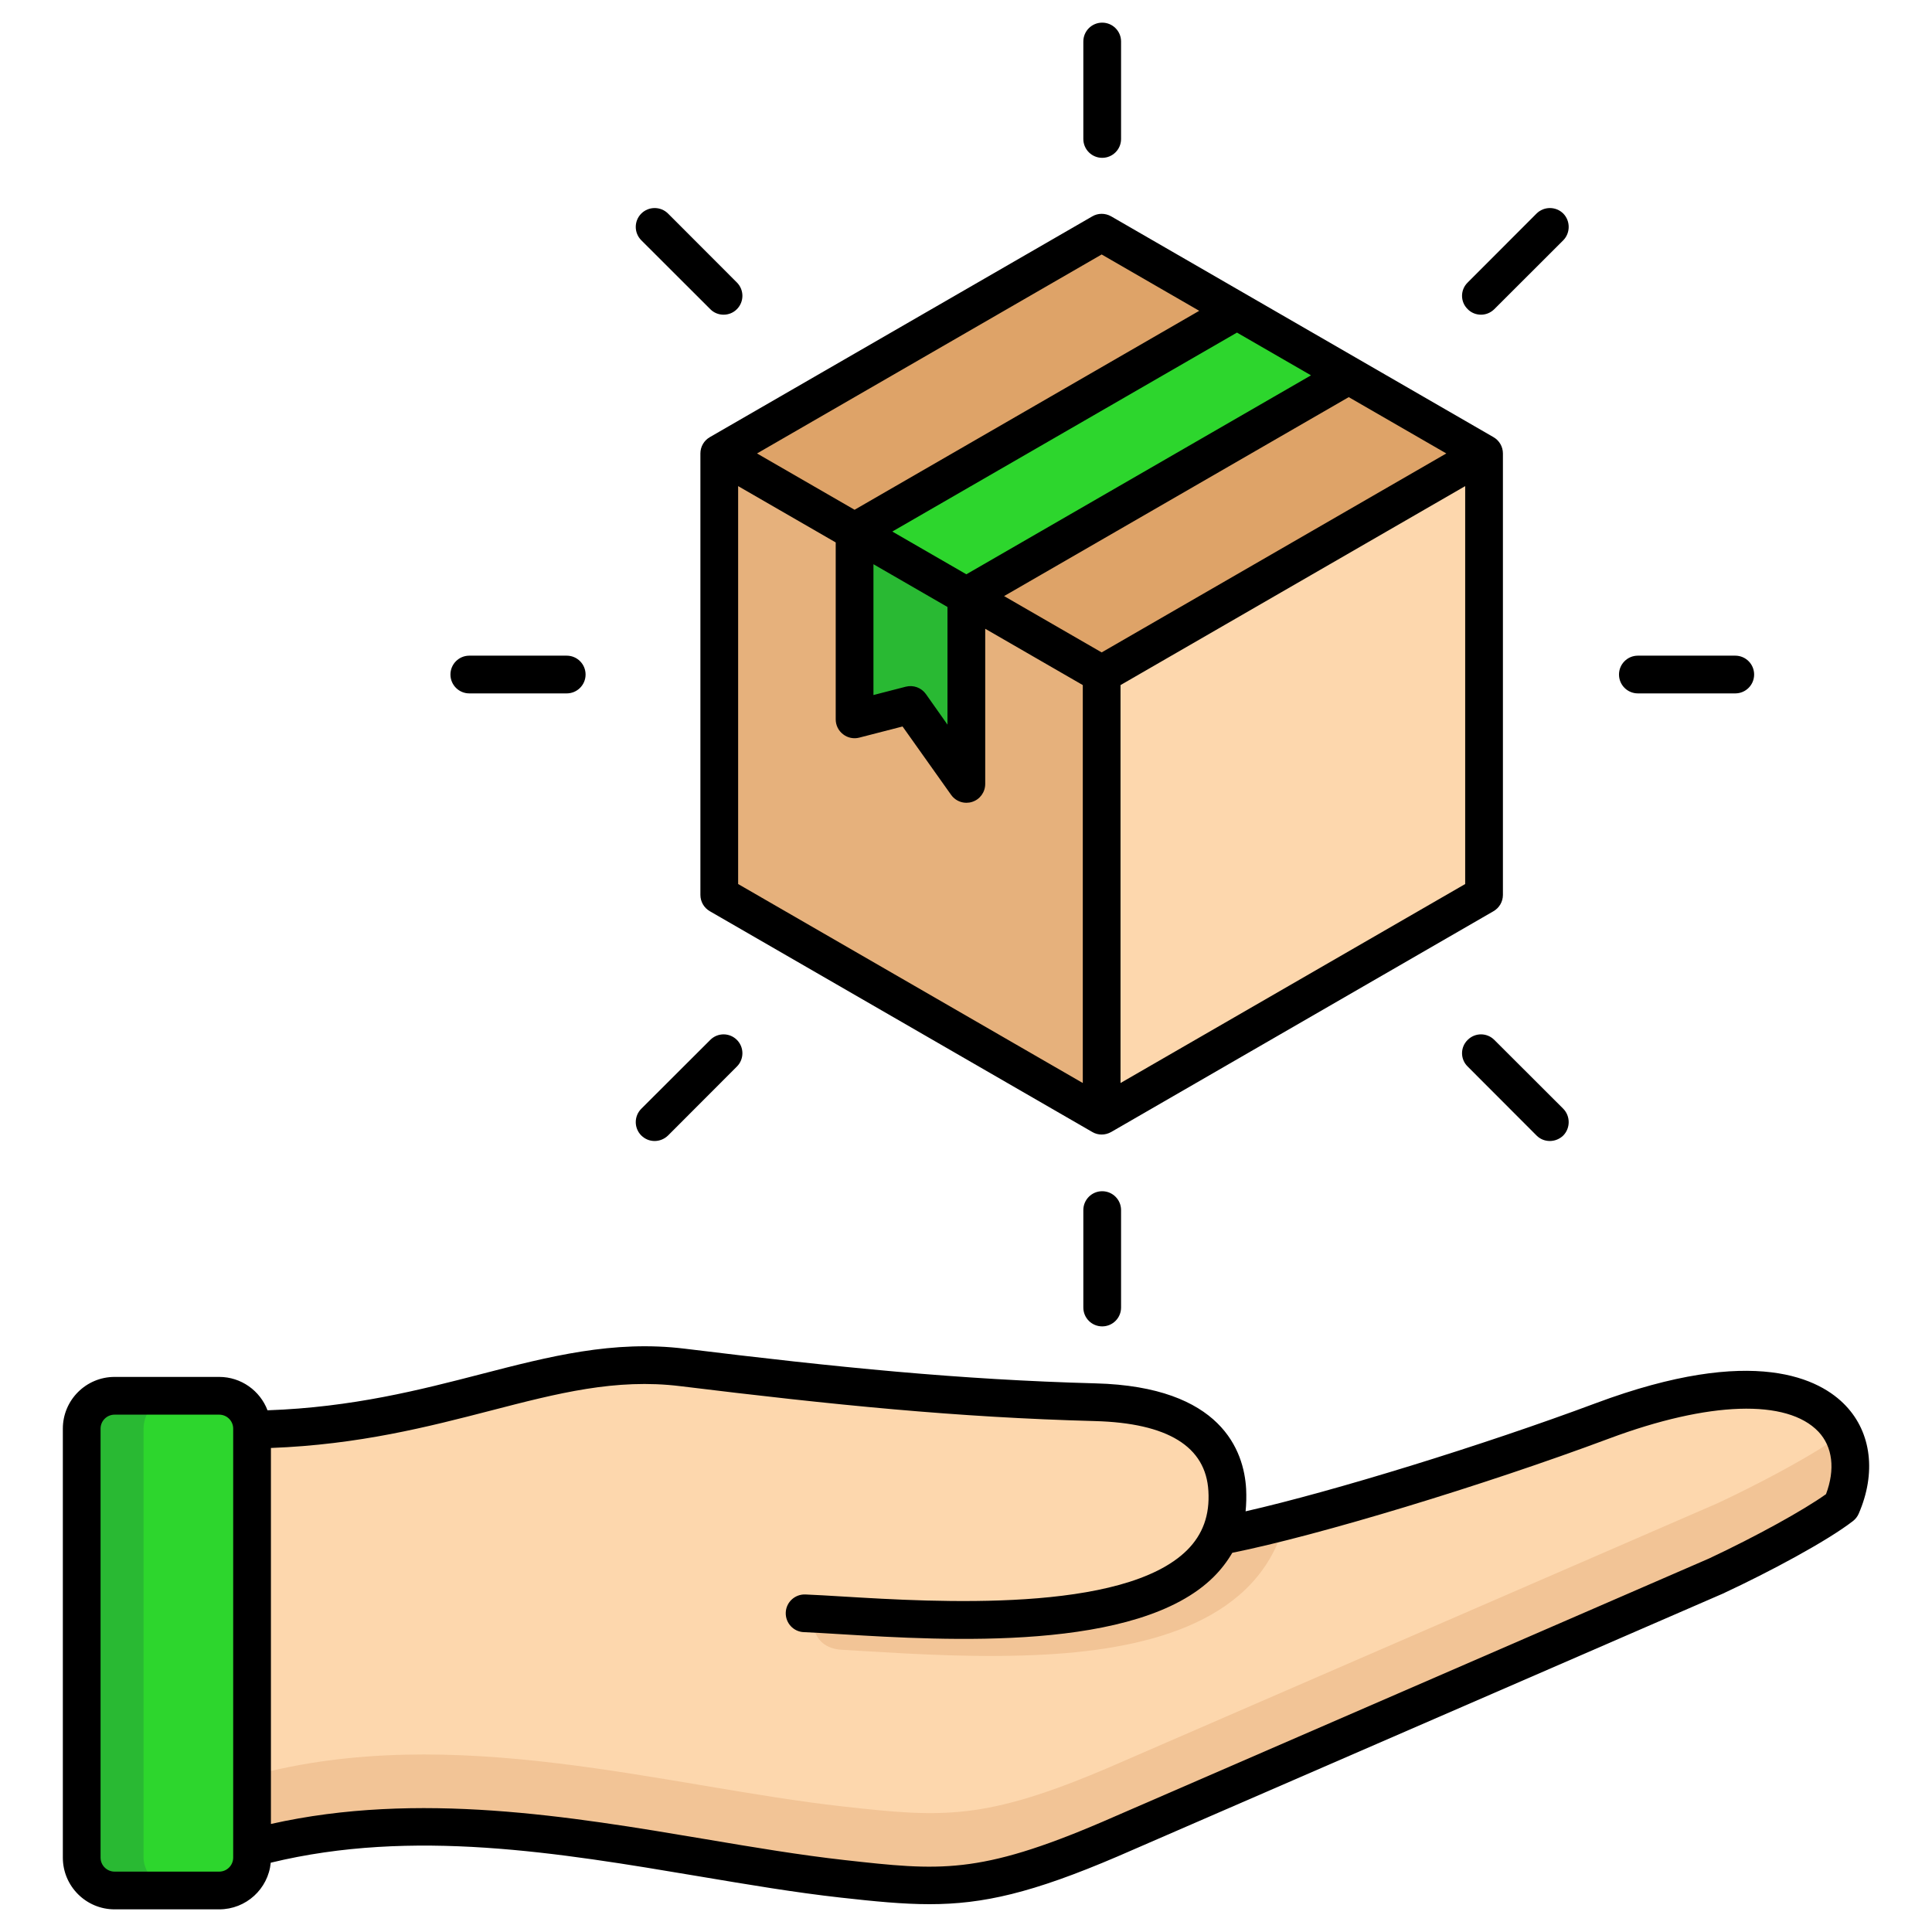 <svg xmlns="http://www.w3.org/2000/svg" id="Layer_1" height="512" viewBox="0 0 512 512" width="512" data-name="Layer 1"><path d="m180.972 362.37c-35.432-4.342-62.98 15.807-114.135 16.486l-22.687.133-.145 110.725 22.831.097c53.46-14.441 109.541 2.942 156.623 8.176 26.237 2.916 37.426 3.812 70.886-10.543l160.87-69.845c12.623-5.911 27.038-13.764 33.07-18.443 9.471-21.794-8.86-42.962-63.365-22.612-35.976 13.431-81.056 26.75-101.538 30.536 1.569-3.514 2.31-7.559 2.047-12.21-.755-13.362-11.323-22.642-35.004-23.273-37.703-1.004-71.559-4.583-109.455-9.226z" fill="#f2c496" fill-rule="evenodd"></path><path d="m180.972 362.37c-35.432-4.342-62.98 15.808-114.135 16.486l-22.687.133-.119 91.506 22.806.07c53.46-14.441 109.541 2.942 156.623 8.176 26.237 2.916 37.426 3.812 70.886-10.544l160.87-69.845c10.79-5.053 22.889-11.525 29.943-16.22.567-.377 1.994-1.329 3.434-2.299-6.201-11.745-26.539-17.154-63.671-3.29-35.976 13.432-81.056 26.75-101.538 30.537 1.569-3.514 2.31-7.56 2.048-12.21-.755-13.362-11.324-22.643-35.004-23.273-37.703-1.004-71.559-4.583-109.455-9.226z" fill="#fdd7ad" fill-rule="evenodd"></path><path d="m340.566 403.182c-4.621 1.116-13.77 3.267-17.182 3.897l.003-.006c-6.98 11.891-26.917 16.103-47.672 17.277-16.686.943-34.016-.106-46.379-.855-2.081-.126-4.019-.244-5.854-.343-9.549-.518-11.087 13.478-.429 14.053 1.956.106 4.242.244 6.721.395 12.596.762 30.254 1.832 47.541.854 27.907-1.578 56.397-9.066 63.25-35.271z" fill="#f2c496" fill-rule="evenodd"></path><rect fill="#29b933" height="131.185" rx="8.718" width="45.171" x="21.666" y="369.89"></rect><rect fill="#2dd62d" height="131.185" rx="8.718" width="28.79" x="38.047" y="369.89"></rect><g fill-rule="evenodd"><path d="m292.106 61.935 101.326 58.5v116.999l-101.325 58.501-101.325-58.501-.001-116.999z" fill="#dea368"></path><path d="m292.107 295.935 101.325-58.501v-117l-101.325 58.501-101.325-58.501v117z" fill="#e6b17c"></path><path d="m292.107 178.935 101.325-58.501v117l-101.325 58.501z" fill="#fdd7ad"></path><path d="m226.631 190.908v-49.775l101.325-58.5 29.625 17.103-101.324 58.5v49.777l-14.813-20.921z" fill="#2dd62d"></path><path d="m226.631 190.909v-49.776l29.625 17.104v49.776l-14.812-20.921z" fill="#29b933"></path><path d="m483.91 395.965c-5.905 4.229-18.525 11.201-31.001 17.053l-160.721 69.769c-32.859 14.101-43.24 12.948-68.289 10.158-11.762-1.31-24.049-3.367-37.002-5.557-35.763-6.024-76.051-12.791-115.1-4.019v-99.642c23.334-.881 41.811-5.648 58.24-9.9 17.763-4.6 33.144-8.581 50.24-6.481 40.764 4.991 73.337 8.281 109.862 9.253 19.334.519 29.43 6.748 30.096 18.539.381 6.381-1.476 11.491-5.619 15.639-16.906 16.82-67.003 13.781-91.051 12.329-3.953-.238-7.333-.448-10.143-.557-2.762-.1-5.095 2.048-5.191 4.809-.095 2.757 2.048 5.081 4.81 5.177 2.667.114 6.048.314 9.905.552 27.477 1.662 78.67 4.762 98.718-15.229 1.952-1.948 3.572-4.072 4.905-6.353 22.858-4.6 66.384-17.777 99.861-30.277 26.43-9.872 47.193-10.548 55.479-1.809 3.762 3.991 4.476 9.972 2 16.548zm-422.113 96.323c0 2.048-1.667 3.71-3.715 3.71h-27.715c-2.048 0-3.715-1.662-3.715-3.71v-113.681c0-2.053 1.667-3.71 3.715-3.71h27.715c2.048 0 3.715 1.657 3.715 3.71zm427.351-119.752c-6.619-7.01-24.049-16.41-66.241-.681-30.001 11.2-69.527 23.363-92.813 28.663.191-1.915.238-3.891.143-5.943-.571-10.067-6.524-27.087-39.859-27.968-36.097-.972-68.431-4.229-108.909-9.191-18.953-2.319-35.954 2.072-53.955 6.729-16.048 4.152-34.096 8.815-56.621 9.6-1.952-5.157-6.953-8.848-12.81-8.848h-27.716c-7.572 0-13.715 6.148-13.715 13.71v113.681c0 7.557 6.143 13.71 13.715 13.71h27.715c7.143 0 13.001-5.434 13.667-12.362 37.668-9.139 76.194-2.662 113.481 3.61 13.143 2.21 25.525 4.3 37.573 5.638 9 1.005 16.429 1.743 23.525 1.743 14.191 0 27.192-2.948 49.859-12.657l160.769-69.812c.048-.019.048-.038.095-.062 11.572-5.386 27.096-13.648 34.001-19.001.667-.519 1.191-1.191 1.524-1.957 4.667-10.739 3.381-21.43-3.429-28.601zm-100.194-89.889c-2-1.948-2-5.115 0-7.067 1.952-1.952 5.096-1.952 7.048 0l18.286 18.258c1.905 1.957 1.905 5.119 0 7.077-1 .971-2.286 1.462-3.572 1.462s-2.571-.49-3.524-1.462l-18.239-18.268zm-96.861 33.039c2.762 0 5 2.243 5 5v25.82c0 2.772-2.238 5-5 5s-5-2.229-5-5v-25.82c0-2.757 2.238-5 5-5zm-5-278.859v-25.83c0-2.757 2.238-4.995 5-4.995s5 2.238 5 4.995v25.83c0 2.762-2.238 5-5 5s-5-2.238-5-5zm-117.148 264.087c-1.952-1.957-1.952-5.119 0-7.077l18.287-18.258c1.952-1.952 5.095-1.952 7.048 0s1.953 5.119 0 7.067l-18.239 18.268c-1 .971-2.286 1.462-3.572 1.462s-2.524-.49-3.524-1.462zm-50.573-122.157c0-2.762 2.238-5 5-5h25.811c2.762 0 5 2.238 5 5s-2.238 5-5 5h-25.811c-2.762 0-5-2.238-5-5zm50.573-115.086c-1.952-1.952-1.952-5.119 0-7.072 1.953-1.952 5.143-1.952 7.096 0l18.239 18.263c1.953 1.952 1.953 5.119 0 7.072-.952.976-2.238 1.462-3.524 1.462s-2.571-.486-3.524-1.462l-18.287-18.262zm259.106 115.086c0-2.762 2.238-5 5-5h25.811c2.762 0 5 2.238 5 5s-2.238 5-5 5h-25.811c-2.762 0-5-2.238-5-5zm-40.097-96.823c-2-1.952-2-5.119 0-7.072l18.239-18.263c1.952-1.952 5.143-1.952 7.095 0 1.905 1.952 1.905 5.119 0 7.072l-18.286 18.262c-1 .976-2.238 1.462-3.524 1.462s-2.572-.486-3.524-1.462zm-92.004 205.075 91.337-52.731v-105.452l-91.337 52.726zm-101.337-158.183v105.452l91.337 52.731v-105.457l-25.858-14.924v41.116c0 2.181-1.381 4.105-3.477 4.767-.476.157-1 .233-1.524.233-1.571 0-3.095-.762-4.048-2.11l-12.858-18.11-11.477 2.957c-1.476.386-3.095.057-4.286-.891-1.238-.943-1.952-2.405-1.952-3.948v-46.892l-25.858-14.924zm96.337-61.388 25.858 14.929-91.337 52.726-25.858-14.924zm-55.479 73.427 91.337-52.726 19.62 11.329-91.337 52.726zm-5 8.658 19.62 11.334v31.177l-5.715-8.096c-1.191-1.695-3.333-2.471-5.333-1.957l-8.572 2.21zm60.479 23.372-25.858-14.924 91.337-52.726 25.858 14.924zm106.337 64.269v-116.996c0-1.786-.952-3.438-2.524-4.334l-101.29-58.498c-1.571-.895-3.476-.895-5 0l-101.337 58.498c-1.572.895-2.524 2.548-2.524 4.334v116.995c0 1.786.952 3.438 2.524 4.334l101.337 58.497c.762.452 1.619.671 2.476.671s1.714-.219 2.524-.671l101.29-58.497c1.572-.895 2.524-2.548 2.524-4.334z"></path></g></svg>